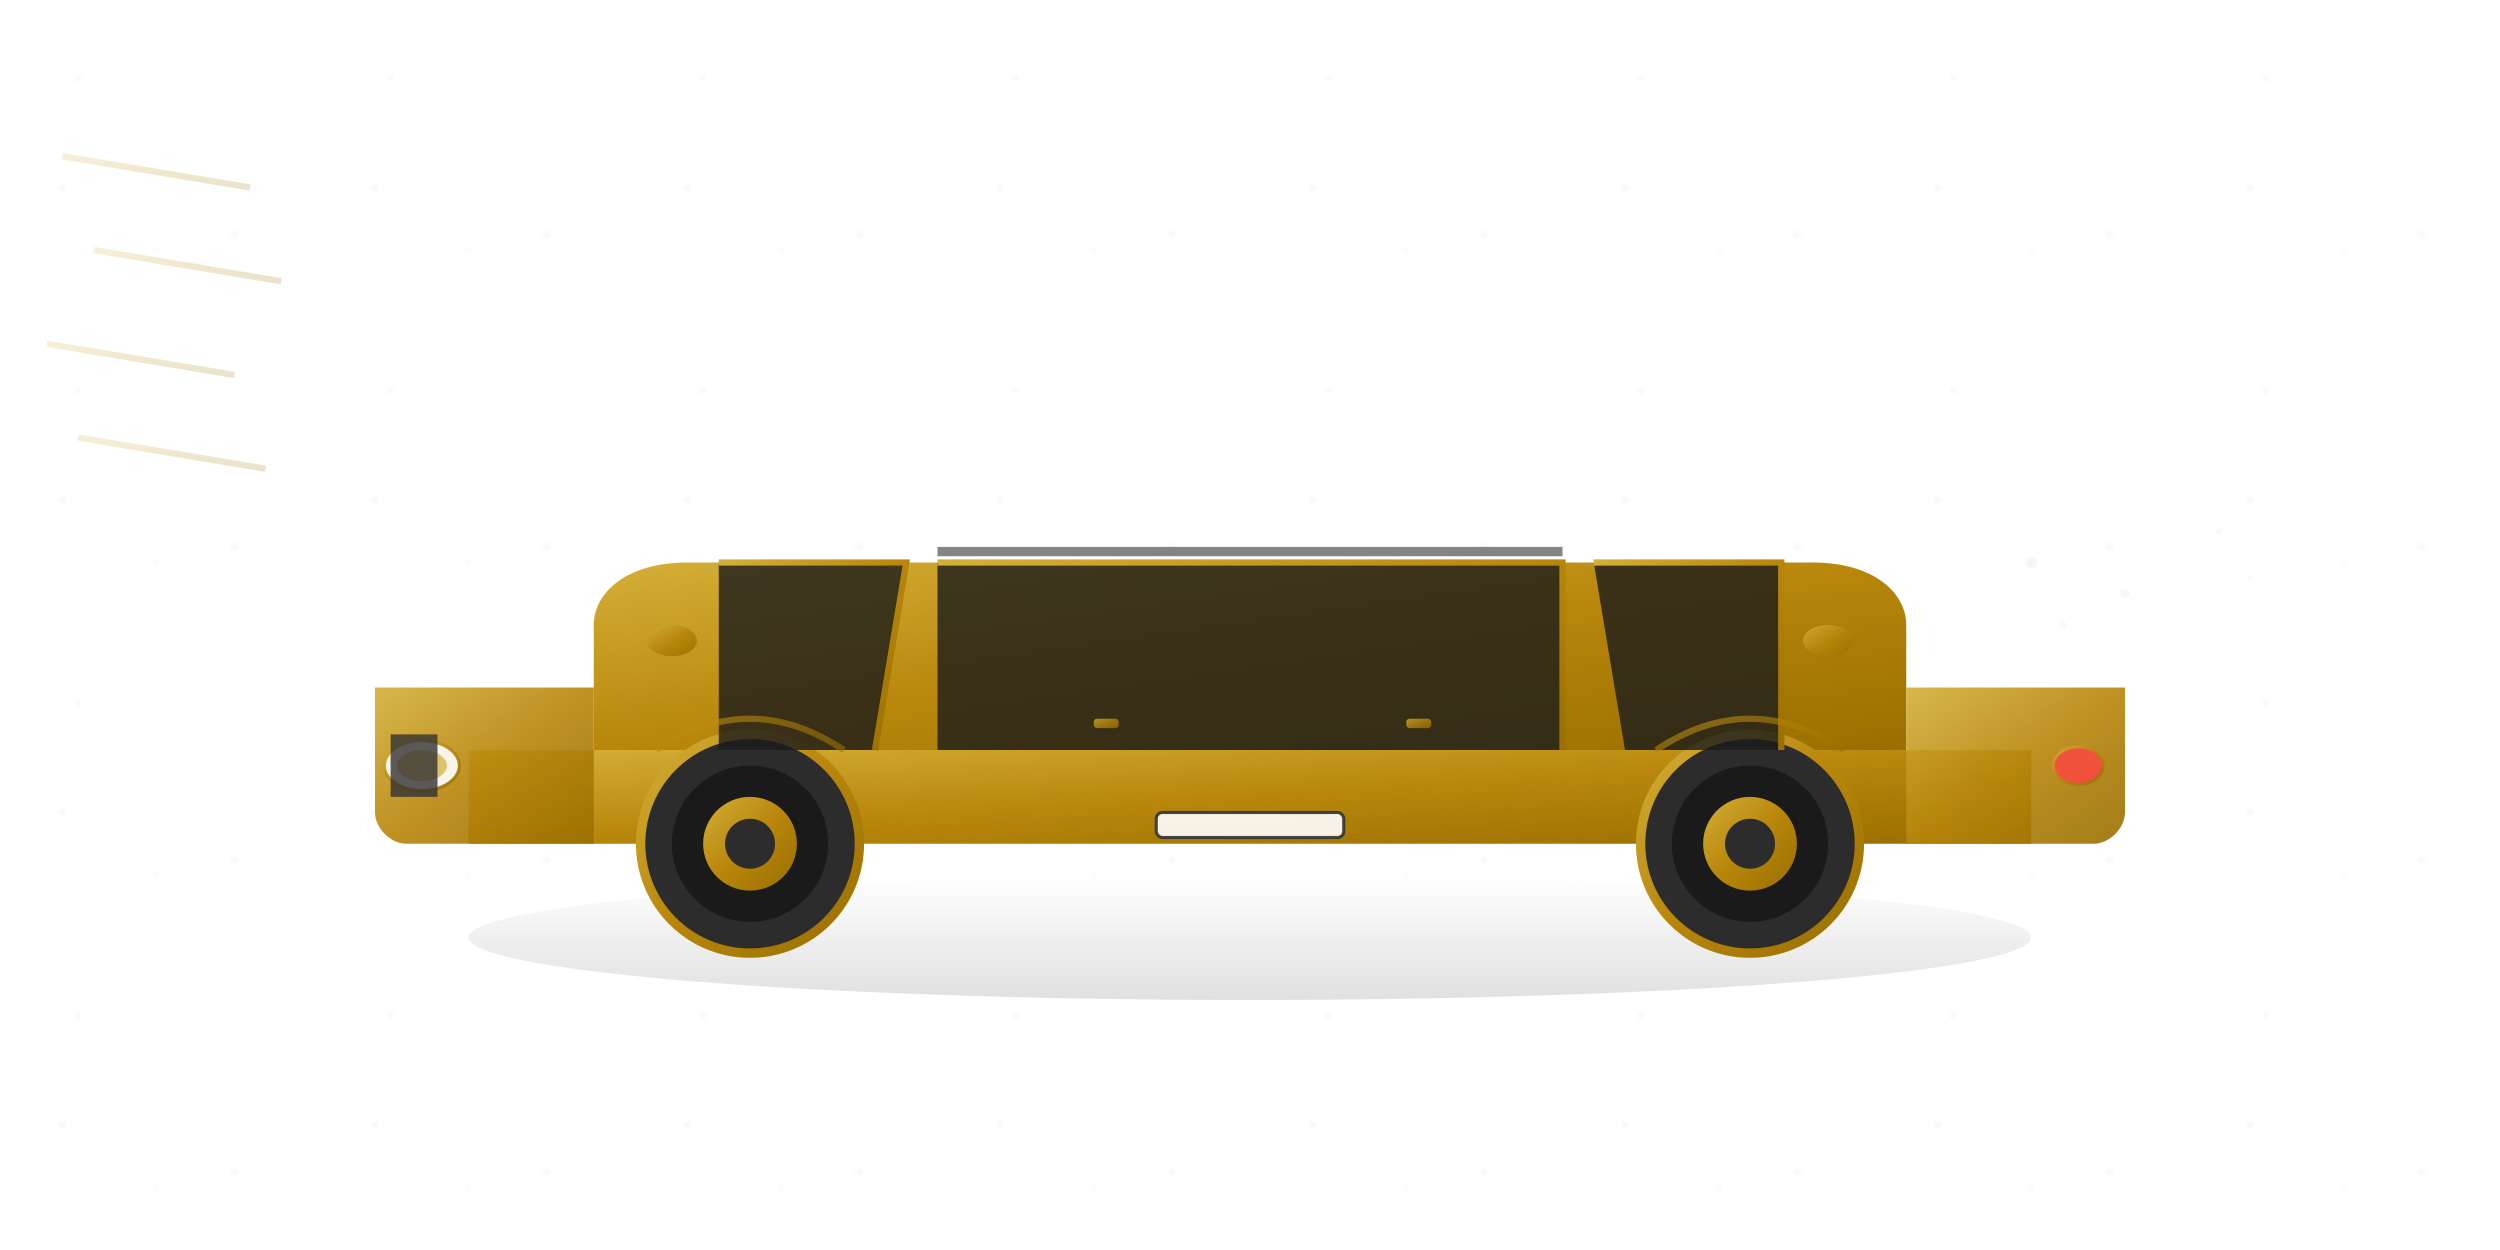 <svg xmlns="http://www.w3.org/2000/svg" viewBox="0 0 800 400" width="800" height="400">
  <defs>
    <linearGradient id="carGradient" x1="0%" y1="0%" x2="100%" y2="100%">
      <stop offset="0%" style="stop-color:#d4af37;stop-opacity:1" />
      <stop offset="50%" style="stop-color:#b8860b;stop-opacity:1" />
      <stop offset="100%" style="stop-color:#996f00;stop-opacity:1" />
    </linearGradient>
    <linearGradient id="shadowGradient" x1="0%" y1="0%" x2="0%" y2="100%">
      <stop offset="0%" style="stop-color:#000;stop-opacity:0" />
      <stop offset="100%" style="stop-color:#000;stop-opacity:0.3" />
    </linearGradient>
    <filter id="roughTexture" x="0%" y="0%" width="100%" height="100%">
      <feTurbulence baseFrequency="0.02" numOctaves="3" result="noise"/>
      <feDisplacementMap in="SourceGraphic" in2="noise" scale="1"/>
    </filter>
    <pattern id="grungePattern" patternUnits="userSpaceOnUse" width="100" height="100">
      <rect width="100" height="100" fill="none"/>
      <circle cx="25" cy="25" r="1" fill="#333" opacity="0.1"/>
      <circle cx="75" cy="75" r="1.5" fill="#333" opacity="0.08"/>
      <circle cx="50" cy="80" r="0.8" fill="#333" opacity="0.12"/>
      <circle cx="20" cy="60" r="1.2" fill="#333" opacity="0.09"/>
    </pattern>
  </defs>
  
  <!-- Background with grunge texture -->
  <rect width="800" height="400" fill="url(#grungePattern)" opacity="0.3"/>
  
  <!-- Main car silhouette -->
  <g transform="translate(100, 120)">
    <!-- Car shadow -->
    <ellipse cx="300" cy="180" rx="250" ry="20" fill="url(#shadowGradient)" opacity="0.4"/>
    
    <!-- Car body main structure -->
    <path d="M50 120 L550 120 L550 150 L50 150 Z" fill="url(#carGradient)" filter="url(#roughTexture)"/>
    
    <!-- Car roof/cabin -->
    <path d="M120 60 L480 60 C500 60 510 70 510 80 L510 120 L90 120 L90 80 C90 70 100 60 120 60 Z" 
          fill="url(#carGradient)" filter="url(#roughTexture)"/>
    
    <!-- Front section -->
    <path d="M20 100 L90 100 L90 150 L30 150 C25 150 20 145 20 140 L20 100 Z" 
          fill="url(#carGradient)" opacity="0.9"/>
    
    <!-- Rear section -->
    <path d="M510 100 L580 100 L580 140 C580 145 575 150 570 150 L510 150 L510 100 Z" 
          fill="url(#carGradient)" opacity="0.9"/>
    
    <!-- Wheels -->
    <g>
      <!-- Front wheel -->
      <circle cx="140" cy="150" r="35" fill="#2c2c2c" stroke="url(#carGradient)" stroke-width="3"/>
      <circle cx="140" cy="150" r="25" fill="#1a1a1a"/>
      <circle cx="140" cy="150" r="15" fill="url(#carGradient)"/>
      <circle cx="140" cy="150" r="8" fill="#2c2c2c"/>
      
      <!-- Rear wheel -->
      <circle cx="460" cy="150" r="35" fill="#2c2c2c" stroke="url(#carGradient)" stroke-width="3"/>
      <circle cx="460" cy="150" r="25" fill="#1a1a1a"/>
      <circle cx="460" cy="150" r="15" fill="url(#carGradient)"/>
      <circle cx="460" cy="150" r="8" fill="#2c2c2c"/>
    </g>
    
    <!-- Windows -->
    <g fill="#1a1a1a" opacity="0.8">
      <!-- Windshield -->
      <path d="M130 60 L190 60 L180 120 L130 120 Z"/>
      <!-- Side windows -->
      <path d="M200 60 L400 60 L400 120 L200 120 Z"/>
      <!-- Rear window -->
      <path d="M410 60 L470 60 L470 120 L420 120 Z"/>
    </g>
    
    <!-- Window frames -->
    <g stroke="url(#carGradient)" stroke-width="2" fill="none">
      <path d="M130 60 L190 60 L180 120"/>
      <path d="M200 60 L400 60 L400 120"/>
      <path d="M410 60 L470 60 L470 120"/>
    </g>
    
    <!-- Headlights -->
    <ellipse cx="35" cy="125" rx="12" ry="8" fill="#fff" opacity="0.9" stroke="url(#carGradient)" stroke-width="1"/>
    <ellipse cx="35" cy="125" rx="8" ry="5" fill="#d4af37" opacity="0.7"/>
    
    <!-- Taillights -->
    <ellipse cx="565" cy="125" rx="8" ry="6" fill="#ff4444" opacity="0.8" stroke="url(#carGradient)" stroke-width="1"/>
    
    <!-- Grille -->
    <rect x="25" y="115" width="15" height="20" fill="#333" opacity="0.8"/>
    <g stroke="url(#carGradient)" stroke-width="1" opacity="0.6">
      <line x1="27" y1="118" x2="38" y2="118"/>
      <line x1="27" y1="122" x2="38" y2="122"/>
      <line x1="27" y1="126" x2="38" y2="126"/>
      <line x1="27" y1="130" x2="38" y2="130"/>
    </g>
    
    <!-- Door handles -->
    <rect x="250" y="110" width="8" height="3" rx="1" fill="url(#carGradient)" opacity="0.8"/>
    <rect x="350" y="110" width="8" height="3" rx="1" fill="url(#carGradient)" opacity="0.8"/>
    
    <!-- Side mirrors -->
    <ellipse cx="115" cy="85" rx="8" ry="5" fill="url(#carGradient)" opacity="0.9"/>
    <ellipse cx="485" cy="85" rx="8" ry="5" fill="url(#carGradient)" opacity="0.9"/>
    
    <!-- Roof details -->
    <rect x="200" y="55" width="200" height="3" fill="#333" opacity="0.6"/>
    
    <!-- License plate area -->
    <rect x="270" y="140" width="60" height="8" rx="2" fill="#fff" opacity="0.9" stroke="#333" stroke-width="1"/>
    
    <!-- Wheel arcs -->
    <path d="M110 120 Q140 100 170 120" stroke="url(#carGradient)" stroke-width="2" fill="none" opacity="0.6"/>
    <path d="M430 120 Q460 100 490 120" stroke="url(#carGradient)" stroke-width="2" fill="none" opacity="0.6"/>
    
    <!-- Body lines for depth -->
    <line x1="90" y1="100" x2="510" y2="100" stroke="url(#carGradient)" stroke-width="1" opacity="0.5"/>
    <line x1="90" y1="140" x2="510" y2="140" stroke="url(#carGradient)" stroke-width="1" opacity="0.5"/>
  </g>
  
  <!-- Decorative elements -->
  <g opacity="0.2">
    <!-- Speed lines -->
    <g stroke="url(#carGradient)" stroke-width="2" fill="none">
      <path d="M20 50 L80 60"/>
      <path d="M30 80 L90 90"/>
      <path d="M15 110 L75 120"/>
      <path d="M25 140 L85 150"/>
    </g>
    
    <!-- Dust particles -->
    <g fill="url(#carGradient)" opacity="0.3">
      <circle cx="650" cy="180" r="2"/>
      <circle cx="680" cy="190" r="1.5"/>
      <circle cx="710" cy="170" r="1"/>
      <circle cx="660" cy="200" r="1.2"/>
      <circle cx="720" cy="185" r="0.8"/>
    </g>
  </g>
  
  <!-- Additional grunge overlay -->
  <rect width="800" height="400" fill="none" stroke="none" opacity="0.05">
    <animate attributeName="opacity" values="0.05;0.1;0.05" dur="4s" repeatCount="indefinite"/>
  </rect>
</svg>
